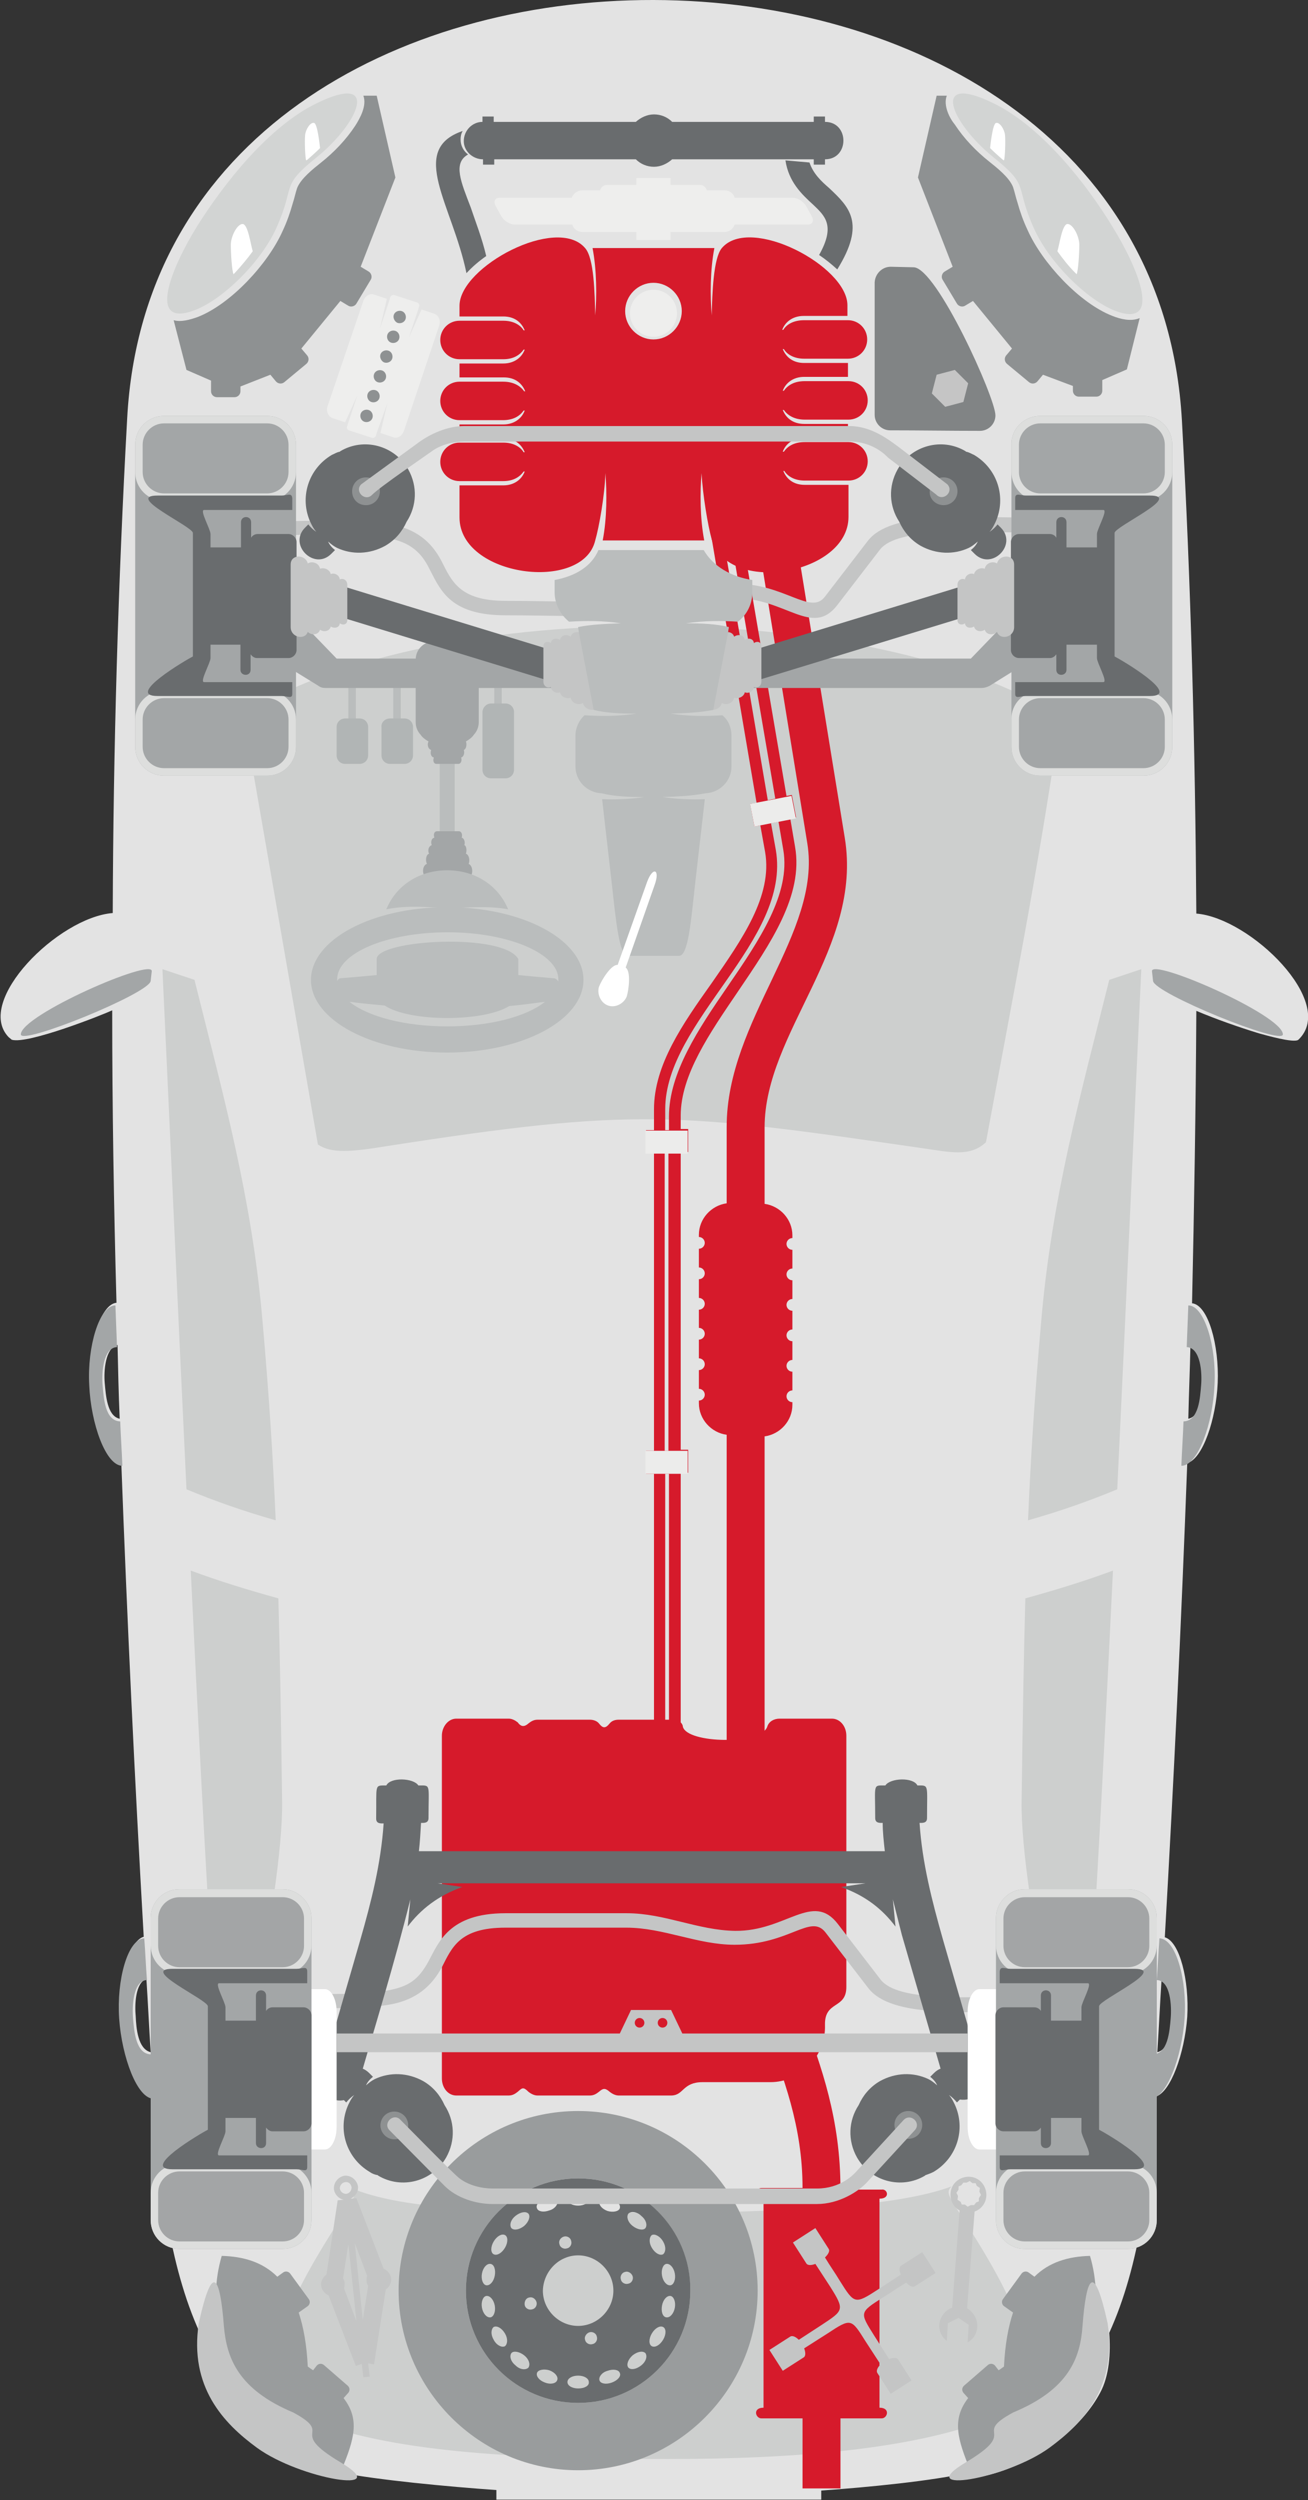 <?xml version="1.0" encoding="utf-8"?>
<!-- Generator: Adobe Illustrator 18.1.1, SVG Export Plug-In . SVG Version: 6.00 Build 0)  -->
<svg version="1.1" id="Ńëîé_1" xmlns="http://www.w3.org/2000/svg" xmlns:xlink="http://www.w3.org/1999/xlink" x="0px" y="0px"
	 viewBox="0 0 244.8 467.7" enable-background="new 0 0 244.8 467.7" xml:space="preserve">
<rect x="0" y="0" width="244.8" height="467.7" fill="#333333" stroke="none"/>
<path fill-rule="evenodd" clip-rule="evenodd" fill="#E3E3E3" d="M122.3,0c48,0.1,95.9,25.9,98.9,78.6c1.7,30.7,2.5,61.6,2.7,92.3
	c10.1,0.8,26.4,16.7,19.1,23.6c-0.8,0.7-6.3-0.9-7.4-1.2c-3.6-1.1-7.9-2.6-11.7-4.2c-0.1,18.2-0.4,36.5-0.8,54.7
	c3,0.3,5.1,7.8,4.8,14.9c-0.3,6.8-2.8,14.2-5.7,15c-1.1,29.6-2.5,59.1-4.2,88.7c2.8,0.8,4.6,8.1,4.2,14.9
	c-0.5,6.8-3.1,14.1-5.9,14.9c-1.1,15.5-2.9,31.5-8.7,44.2c0.3,3.7,0,8.1-1.7,11.2c-6.8,12.7-25.4,17.8-24.4,14.9
	c-6.9,1.6-19.2,2.8-27.8,3.4v1.7H92.9v-1.8c-8.8-0.6-22.5-1.9-29.4-3.3c0.6,2.8-17.8-2.5-24.4-15c-1.6-3.1-2-7.4-1.7-11.1
	c-5.8-12.7-7.6-28.8-8.7-44.3c-2.9-0.8-5.5-8.1-6-14.9c-0.5-6.8,1.4-14.1,4.2-14.9c-1.7-29.6-3.1-59.1-4.2-88.7
	c-2.9-0.8-5.4-8.2-5.7-15c-0.4-7.1,1.8-14.6,4.8-14.9c-0.5-18.2-0.8-36.5-0.8-54.7c-1.7,0.8-15.8,6.4-18.8,5.5l-0.6-0.5
	c-6.4-6.7,9.3-22.4,19.5-23.2c0.1-30.8,1-61.7,2.7-92.5C26.6,25.6,74.2-0.1,122.3,0L122.3,0z M28.2,383.9c-0.3-4.6-0.5-9.1-0.8-13.7
	c-2.1,0.7-2.2,4.9-2,7C25.5,379.4,25.8,383.3,28.2,383.9L28.2,383.9z M22.4,265.4c-0.2-4.6-0.3-9.2-0.4-13.8
	c-2.3,0.5-2.6,4.9-2.4,7.1C19.8,260.8,20,264.9,22.4,265.4L22.4,265.4z M217.4,370.2c-0.3,4.6-0.5,9.1-0.8,13.7
	c2.4-0.6,2.6-4.5,2.8-6.7C219.7,375.1,219.5,370.9,217.4,370.2L217.4,370.2z M222.8,251.6c-0.1,4.6-0.3,9.2-0.4,13.8
	c2.4-0.5,2.7-4.6,2.8-6.7C225.3,256.5,225.1,252.1,222.8,251.6z"/>
<path fill-rule="evenodd" clip-rule="evenodd" fill="#CDCFCE" d="M60.5,453.6c16.1,5.6,40.5,6.4,64.6,6.4c24.1,0,45.3-1.9,59.4-7.2
	c2.2-2.4-2.7-2.1,3.4-5.4c8.6-5.5,1-19.1-8.9-34.3c-1.7-2.7-1.8-3.2-0.9-4.1c-10.4,3.9-32.6,4.9-55.8,4.9c-23.4,0-45.3,0-56.1-4.4
	c0.5,0.7,0.2,1.5-1.3,3.7c-9.9,15.2-17.4,28.8-8.9,34.3C62.9,451,56.3,450.3,60.5,453.6z"/>
<path fill-rule="evenodd" clip-rule="evenodd" fill="#CDCFCE" d="M198.2,133.9c-34.1-21.7-115.7-23-152.5-0.4
	c0,2.3,0.8,5.4,1.6,10.4l12.2,70.2c2.5,1.7,6.2,1.4,12.9,0.3c46.4-7.2,54.1-6.3,100.3,0.4c5,0.7,8.8,1.7,11.8-1.1l0.1-0.4
	c4.7-25.5,9.6-50.1,13.5-76.7C198.1,135.7,198.2,134.7,198.2,133.9z"/>
<rect x="73.6" y="123.8" fill-rule="evenodd" clip-rule="evenodd" fill="#BABDBD" width="1.4" height="14.1"/>
<path fill-rule="evenodd" clip-rule="evenodd" fill="#B1B5B5" d="M73,134.4h2.7c0.9,0,1.6,0.7,1.6,1.6v5.3c0,0.9-0.7,1.6-1.6,1.6H73
	c-0.9,0-1.6-0.7-1.6-1.6V136C71.3,135.1,72.1,134.4,73,134.4z"/>
<rect x="92.5" y="123.8" fill-rule="evenodd" clip-rule="evenodd" fill="#BABDBD" width="1.4" height="14.1"/>
<path fill-rule="evenodd" clip-rule="evenodd" fill="#B1B5B5" d="M91.9,131.6h2.7c0.9,0,1.6,0.7,1.6,1.6V144c0,0.9-0.7,1.6-1.6,1.6
	h-2.7c-0.9,0-1.6-0.7-1.6-1.6v-10.8C90.3,132.4,91,131.6,91.9,131.6z"/>
<rect x="65.2" y="123.8" fill-rule="evenodd" clip-rule="evenodd" fill="#BABDBD" width="1.4" height="14.1"/>
<path fill-rule="evenodd" clip-rule="evenodd" fill="#B1B5B5" d="M64.6,134.4h2.7c0.9,0,1.6,0.7,1.6,1.6v5.3c0,0.9-0.7,1.6-1.6,1.6
	h-2.7c-0.9,0-1.6-0.7-1.6-1.6V136C63,135.1,63.7,134.4,64.6,134.4z"/>
<path fill-rule="evenodd" clip-rule="evenodd" fill="#CDCFCE" d="M215.1,149.9L215.1,149.9L215.1,149.9L215.1,149.9L215.1,149.9z
	 M213.6,181.3c-1.4,29.9-2.9,64-4.5,97.3c-5.3,2.2-10.7,4.1-16.7,5.8c0.5-11.5,1.2-23,2.5-37.6c2-22.9,7.3-41.8,12.7-63.5
	L213.6,181.3L213.6,181.3z M208.3,293.8c-1.3,26.8-2.6,52.5-4,74.7c-2.6,40.5-13.4-15-13.1-31.5c0.2-15.2,0.4-27.1,0.7-38
	C197.7,297.4,203.2,295.7,208.3,293.8z"/>
<path fill-rule="evenodd" clip-rule="evenodd" fill="#CDCFCE" d="M28.9,149.9L28.9,149.9L28.9,149.9L28.9,149.9L28.9,149.9z
	 M30.4,181.3c1.4,29.9,2.9,64,4.5,97.3c5.3,2.2,10.7,4.1,16.7,5.8c-0.5-11.5-1.2-23-2.5-37.6c-2-22.9-7.3-41.8-12.7-63.5L30.4,181.3
	L30.4,181.3z M35.7,293.8c1.3,26.8,2.6,52.5,4,74.7c2.6,40.5,13.4-15,13.1-31.5c-0.2-15.2-0.4-27.1-0.7-38
	C46.3,297.4,40.8,295.7,35.7,293.8z"/>
<path fill-rule="evenodd" clip-rule="evenodd" fill="#EEEEED" d="M109,35.6h3.3c0.2-0.6,0.7-1,1.2-1h5.6v-1.3h6.4v1.3h5.6
	c0.5,0,1,0.4,1.2,1h3.3c0.9,0,1.7,0.6,1.9,1.4h10.9c0.9,0,2,0.7,2.5,1.6l1,1.8c0.5,0.9,0.2,1.6-0.7,1.6h-13.7
	c-0.3,0.8-1,1.4-1.9,1.4h-10.1v1.5h-6.4v-1.5H109c-0.9,0-1.7-0.6-1.9-1.4H96.3c-0.9,0-2-0.7-2.5-1.6l-1-1.8
	c-0.5-0.9-0.2-1.6,0.7-1.6H107C107.3,36.2,108.1,35.6,109,35.6z"/>
<path fill-rule="evenodd" clip-rule="evenodd" fill="#696C6E" d="M90.3,22.8L90.3,22.8v-1h2.1v1H119c0.9-0.8,2.1-1.4,3.4-1.4
	c1.3,0,2.5,0.5,3.4,1.4h26.5v-1h2.1v1c4.6,0,4.6,7,0,7v1h-2.1v-1h-0.3h-0.6H147h-2.7h-18.5c-0.9,0.8-2.1,1.4-3.4,1.4
	c-1.3,0-2.5-0.5-3.4-1.4H92.5v1h-2.1v-1l0,0c-1.9,0-3.6-1.5-3.6-3.4C86.8,24.4,88.4,22.8,90.3,22.8L90.3,22.8z M87.6,28.9
	c-0.8-0.6-1.4-1.6-1.4-2.8c0-0.6,0.1-1.1,0.4-1.6c-10.3,3.5-1.9,13.9,0.7,26.6c1.1-1.2,2.4-2.3,3.7-3.2c-0.8-3.4-2-6.4-2.9-9.1
	C86.3,34.1,84.7,30.5,87.6,28.9L87.6,28.9z M151.5,30.4L147,30c0.6,4,3,6.3,5.2,8.3c2.2,2.1,4.2,3.9,1.1,9.4
	c1.2,0.8,2.3,1.7,3.4,2.7c5.4-8.7,2.2-11.7-1.5-15.2C153.7,33.9,152.2,32.5,151.5,30.4z"/>
<path fill-rule="evenodd" clip-rule="evenodd" fill="#8E9192" d="M68,17.9l2.5,0L74,33.2l-6.5,16.7l1.5,0.9c0.5,0.3,0.7,1,0.4,1.5
	l-2.7,4.5c-0.3,0.5-1,0.7-1.5,0.4l-1.5-0.9l-7.3,8.9l1.1,1.3c0.4,0.5,0.3,1.2-0.2,1.6l-4.1,3.4c-0.5,0.4-1.2,0.3-1.6-0.2l-1-1.2
	L45,72.3v0.9c0,0.6-0.5,1.1-1.1,1.1l-3.3,0c-0.6,0-1.1-0.5-1.1-1.1v-2l-4.6-2l-2.4-9.3c1.4,0.4,3.1-0.1,4.5-0.6
	c6.2-2.4,13.2-10,15.9-16.1c0.8-1.7,1.4-3.4,1.9-5.2c0.3-0.9,0.5-1.9,0.8-2.8c0.7-1.8,3-3.6,4.5-4.8c2.4-1.9,4.7-4.3,6.4-6.9
	C67.4,22.1,68.7,19.7,68,17.9L68,17.9z M177.2,17.9l-1.9,0l-3.5,15.3l6.5,16.7l-1.5,0.9c-0.5,0.3-0.7,1-0.4,1.5l2.7,4.5
	c0.3,0.5,1,0.7,1.5,0.4l1.5-0.9l7.3,8.9l-1.1,1.3c-0.4,0.5-0.3,1.2,0.2,1.6l4.1,3.4c0.5,0.4,1.2,0.3,1.6-0.2l1-1.2l5.6,2.1v0.9
	c0,0.6,0.5,1.1,1.1,1.1l3.3,0c0.6,0,1.1-0.5,1.1-1.1v-2l4.6-2l2.4-9.6c-1.6,0.7-3.6,0.2-5.1-0.4c-6.2-2.4-13.2-10-15.9-16.1
	c-0.8-1.7-1.4-3.4-1.9-5.2c-0.3-0.9-0.5-1.9-0.8-2.8c-0.7-1.8-3-3.6-4.5-4.8c-2.4-1.9-4.7-4.3-6.4-6.9
	C177.7,22.1,176.5,19.7,177.2,17.9z"/>
<path fill-rule="evenodd" clip-rule="evenodd" fill="#D61A2B" d="M164.6,411.3v39.1c2.1,0,1.5,2,0.4,2h-7.7v13.1h-7.1v-13.1h-7.7
	c-1.1,0-1.7-2,0.4-2v-39.1c-2.1,0-1.5-2-0.4-2h7.7c0-23.2-14.2-36-14.2-63.7l0-77.2c-2.9-0.4-5.2-2.9-5.2-5.9v-0.5
	c0.6,0,1.1-0.5,1.1-1.1c0-0.6-0.5-1.1-1.1-1.1v-3.5c0.6,0,1.1-0.5,1.1-1.1c0-0.6-0.5-1.1-1.1-1.1v-3.5c0.6,0,1.1-0.5,1.1-1.1
	c0-0.6-0.5-1.1-1.1-1.1V245c0.6,0,1.1-0.5,1.1-1.1c0-0.6-0.5-1.1-1.1-1.1v-3.5c0.6,0,1.1-0.5,1.1-1.1c0-0.6-0.5-1.1-1.1-1.1v-3.5
	c0.6,0,1.1-0.5,1.1-1.1c0-0.6-0.5-1.1-1.1-1.1V231c0-3,2.3-5.5,5.2-5.9l0-14.3c0-20.1,17.8-36.2,15.1-53l-9.5-58.4l7-1.1l9.5,58.4
	c3.4,20.7-15,36.4-15,54.2l0,14.3c2.9,0.4,5.2,2.9,5.2,5.9v0.5c-0.6,0-1.1,0.5-1.1,1.1c0,0.6,0.5,1.1,1.1,1.1v3.5
	c-0.6,0-1.1,0.5-1.1,1.1c0,0.6,0.5,1.1,1.1,1.1v3.5c-0.6,0-1.1,0.5-1.1,1.1c0,0.6,0.5,1.1,1.1,1.1v3.5c-0.6,0-1.1,0.5-1.1,1.1
	c0,0.6,0.5,1.1,1.1,1.1v3.5c-0.6,0-1.1,0.5-1.1,1.1c0,0.6,0.5,1.1,1.1,1.1v3.5c-0.6,0-1.1,0.5-1.1,1.1c0,0.6,0.5,1.1,1.1,1.1v0.5
	c0,3-2.3,5.5-5.2,5.9l0,77.2c0,24.6,14.2,37.3,14.2,63.7h7.7C166.1,409.4,166.7,411.3,164.6,411.3z"/>
<path fill="#C4C5C5" d="M53.8,97.5c9.5-0.2,15.5-0.2,19.5,0.6c4.4,0.9,7.3,3,9.3,6.8c1.9,3.7,3.3,7.5,12,7.5c8.4,0,16.9,0.4,25.2,0
	c7.1-0.3,8.6-3.1,17.7-3.2c9.3-0.1,14.2,6,16.9,2.4l8-10.4c4.3-5.6,18-4.4,29.2-4.4v2.8c-9.9,0-23.6-1-26.9,3.2l-8,10.4
	c-4.7,6.1-9.7-1.4-19.2-1.3c-8.6,0.1-10,2.9-17.6,3.2c-8.4,0.4-16.9,0-25.3,0c-10.8,0-12.3-5.1-14.5-9.2c-1.6-3-3.8-4.5-7.3-5.2
	c-3.8-0.8-9.6-0.8-18.9-0.6L53.8,97.5z"/>
<path fill-rule="evenodd" clip-rule="evenodd" fill="#D61A2B" d="M98.9,322.4c0.5-0.4,1-0.7,1.7-0.7h4.9h4.9c0.6,0,1.3,0.2,1.7,0.7
	c0.7,0.9,1.2,1,2,0c0.4-0.5,1-0.7,1.7-0.7h6.6v-46h-1.5v-4.3h1.5v-55.7h-1.5v-4.3h1.5v-3.9c0-8.3,5.4-16,10.8-23.6
	c5.7-8.2,11.4-16.3,10-24.5l-0.9-5l-1.1,0.2l-0.8-4.2l1.2-0.2l-9.8-57.7l2.1-0.4l9.8,57.6l1.4-0.3l-9.8-57.4l2.1-0.4l9.8,57.3l1-0.2
	l0.8,4.2l-1.1,0.2l0.9,5.3c1.6,9.1-4.6,18.1-10.7,27.1c-5.3,7.8-10.7,15.6-10.7,23.2v2.5h1.4v4.3h-1.4l0,55.7h1.4v4.3h-1.4l0,46.7
	c0.2,0.2,0.4,0.5,0.4,0.8c0.8,3.2,14.7,3.4,15.8,0c0.3-1,1.3-1.5,2.3-1.5h9.8c1.5,0,2.7,1.4,2.7,3.2v47c0,4.2-4.1,2.5-4,7.1
	c0.2,5.9-4.6,10.7-10.2,10.7h-12.7c-3.8,0-3.5,2.5-5.9,2.5h-4.9h-4.9c-0.6,0-1.2-0.3-1.7-0.7c-0.9-0.8-1.3-0.6-2,0
	c-0.5,0.4-1,0.7-1.7,0.7h-4.9h-4.9c-0.6,0-1.2-0.3-1.7-0.7c-1-1-1.2-0.7-2,0c-0.5,0.4-1,0.7-1.7,0.7h-9.8c-1.5,0-2.7-1.4-2.7-3.2
	v-64.1c0-1.7,1.2-3.2,2.7-3.2h4.9h4.9c0.6,0,1.2,0.3,1.7,0.7C97.4,322.9,98,323.2,98.9,322.4L98.9,322.4z M144.3,154l0.9,5
	c2.9,17-20.7,32-20.7,48.5v3.9h0.7v-2.5c0-8.2,5.5-16.4,11-24.4c5.9-8.6,11.8-17.3,10.4-25.5l-0.9-5.3L144.3,154L144.3,154z
	 M124.4,271.4h0.7l0-55.7h-0.7V271.4L124.4,271.4z M125.2,275.7h-0.7v46h0.7L125.2,275.7z"/>
<rect x="82.3" y="136.1" fill="#BABDBD" width="2.8" height="30.1"/>
<path fill-rule="evenodd" clip-rule="evenodd" fill="#A3A6A7" d="M49.7,122.2l-3.9-16.8L63,123.2h118.7l17.2-17.8l-3.9,16.8
	l-9.8,6.1c-0.4,0.2-0.9,0.4-1.6,0.4H61c-0.6,0-1-0.1-1.4-0.4L49.7,122.2z"/>
<path fill-rule="evenodd" clip-rule="evenodd" fill="#A3A6A7" d="M89.6,123.4v11.7c0,1.9-1.5,3.4-3.4,3.4h-5c-1.9,0-3.4-1.5-3.4-3.4
	v-11.7c0-1.9,1.5-3.4,3.4-3.4h5C88.1,120.1,89.6,121.6,89.6,123.4z"/>
<path fill-rule="evenodd" clip-rule="evenodd" fill="#A3A6A7" d="M87.2,138.7c7.4-4.3-14.4-4.3-7,0c-0.3,0.6-0.1,1.4,0.5,1.6
	c-0.2,0.5-0.1,1.3,0.5,1.4c-0.2,0.5-0.1,1.2,0.5,1.2h4.1c0.5,0,0.7-0.7,0.5-1.2c0.5-0.1,0.7-0.9,0.5-1.4
	C87.3,140.1,87.4,139.2,87.2,138.7z"/>
<path fill-rule="evenodd" clip-rule="evenodd" fill="#A3A6A7" d="M87.2,159.7c0.6,0.2,0.8,1.3,0.5,1.9c1,0.4,0.9,2.7-0.3,2.7h-7.2
	c-1.2,0-1.4-2.3-0.3-2.7c-0.3-0.6-0.2-1.7,0.4-1.9c-0.3-0.6-0.1-1.4,0.5-1.6c-0.2-0.5-0.1-1.3,0.5-1.4c-0.2-0.5-0.1-1.2,0.5-1.2h4.1
	c0.5,0,0.7,0.7,0.5,1.2c0.5,0.1,0.7,0.9,0.5,1.4C87.3,158.2,87.4,159.1,87.2,159.7z"/>
<polygon fill="#696C6E" points="58.4,107.9 107.1,122.8 105.5,128.2 56.8,113.3 "/>
<path fill-rule="evenodd" clip-rule="evenodd" fill="#C4C5C5" d="M106.8,119.1c0.3-1,1.6-1.1,2.3-0.4c0.5-1.6,3.2-1.1,3.2,0.9v11.7
	c0,2-2.8,1.9-3.2,0.2c-0.8,0.5-2.1,0.1-2.3-1c-0.7,0.3-1.8-0.1-2-1c-0.6,0.3-1.6-0.1-1.7-1c-0.6,0.3-1.4-0.1-1.4-1v-6.6
	c0-0.9,0.9-1,1.4-0.6c0.1-0.9,1.1-1,1.7-0.6C105.1,118.7,106.1,118.6,106.8,119.1z"/>
<path fill-rule="evenodd" clip-rule="evenodd" fill="#818485" d="M166.7,49.9l4.3,0.1c4.3,0.1,15.3,24.4,15.3,27.7
	c0,1.6-1.3,2.9-2.9,2.9c-5.4,0-11.4-0.1-16.8-0.1c-1.6,0-2.9-1.3-2.9-2.9c0-8.3,0-16.6,0-24.8C163.8,51.2,165.1,49.9,166.7,49.9z"/>
<polygon fill-rule="evenodd" clip-rule="evenodd" fill="#C5C5C5" points="178.7,69.2 181.2,71.7 180.3,75.2 176.9,76.1 174.4,73.6 
	175.3,70.1 "/>
<path fill="#C4C5C5" d="M53.9,372.9c9.3,0.2,15.1,0.2,18.9-0.6c3.6-0.7,5.5-1.9,7.4-5.4c1.9-3.5,3.8-9,14.4-9h22.7
	c7.1,0,13.3,3.2,20.3,3.3c9.5,0.1,14.5-7.4,19.2-1.3l8,10.4c3.3,4.3,17,3.2,26.9,3.2v2.8c-11.1,0-24.9,1.2-29.2-4.4l-8-10.4
	c-2.8-3.6-6.7,2.3-17,2.3c-7,0-13.3-3.2-20.3-3.2H94.6c-8.6,0-10,3.7-11.9,7.4c-2,3.7-4.9,6-9.3,6.9c-4.1,0.8-10,0.9-19.5,0.6
	L53.9,372.9z"/>
<path fill="#696C6E" d="M72.3,334c0.8-1.6,5.1-1.4,6,0c2.4,0,1.9-0.4,1.9,6.1c0,1-0.9,0.9-1.4,0.9c-0.1,1.8-0.2,3.5-0.4,5.3h87.2
	c-0.2-1.8-0.4-3.6-0.4-5.3c-0.5,0-1.4,0.1-1.4-0.9c0-6.5-0.5-6.1,1.9-6.1c0.9-1.4,5.2-1.6,6,0c2.2,0,1.8-0.3,1.8,6.1
	c0,1-0.9,0.9-1.4,0.9c0.5,7.5,2.3,14.5,4.4,21.9l5.9,20.4v8.9c-1.8,1.1-4.6,0.8-5.4-1.9l-8.2-28.3l-1.7-6.7l0.5,5.1
	c-2.4-3.2-5.6-5.8-10.2-7.4l4.6-0.7H81.9l4.6,0.7c-4.5,1.6-7.8,4.2-10.2,7.4l0.5-5.1c-3,12.1-6.4,23-9.9,35.1
	c-0.8,2.7-3.6,3.1-5.4,1.9v-8.9l5.9-20.4c2.1-7.3,3.9-14.4,4.4-21.9c-0.5,0-1.4,0.1-1.4-0.9C70.5,333.7,70,334,72.3,334z"/>
<path fill-rule="evenodd" clip-rule="evenodd" fill="#FFFFFF" d="M60.8,372.1h-6.7c-1.2,0-2.2,1.9-2.2,4.2v21.6c0,2.3,1,4.2,2.2,4.2
	h6.7c1.2,0,2.2-1.9,2.2-4.2v-21.6C63,374,62,372.1,60.8,372.1z"/>
<path fill-rule="evenodd" clip-rule="evenodd" fill="#FFFFFF" d="M183.3,372.1h6.7c1.2,0,2.2,1.9,2.2,4.2v21.6c0,2.3-1,4.2-2.2,4.2
	h-6.7c-1.2,0-2.2-1.9-2.2-4.2v-21.6C181.1,374,182.1,372.1,183.3,372.1z"/>
<path fill-rule="evenodd" clip-rule="evenodd" fill="#999C9D" d="M108.2,394.9c-18.6,0-33.6,15.1-33.6,33.6s15.1,33.6,33.6,33.6
	s33.6-15.1,33.6-33.6S126.8,394.9,108.2,394.9L108.2,394.9z M108.2,407.5c11.6,0,21,9.4,21,21c0,11.6-9.4,21-21,21
	c-11.6,0-21-9.4-21-21C87.2,416.9,96.6,407.5,108.2,407.5z"/>
<path fill-rule="evenodd" clip-rule="evenodd" fill="#696C6E" d="M108.2,407.5c-11.6,0-21,9.4-21,21c0,11.6,9.4,21,21,21
	c11.6,0,21-9.4,21-21C129.3,416.9,119.8,407.5,108.2,407.5L108.2,407.5z M100.4,430.6c0.2,0.6-0.2,1.3-0.8,1.4
	c-0.6,0.2-1.3-0.2-1.4-0.8s0.2-1.3,0.8-1.4C99.6,429.6,100.2,430,100.4,430.6L100.4,430.6z M108.2,410.2c1.1,0,2,0.5,2,1.2
	c0,0.7-0.9,1.2-2,1.2c-1.1,0-2-0.5-2-1.2C106.2,410.7,107.1,410.2,108.2,410.2L108.2,410.2z M114.5,411.3c1.1,0.4,1.7,1.2,1.5,1.8
	c-0.2,0.6-1.3,0.8-2.3,0.5c-1.1-0.4-1.7-1.2-1.5-1.8C112.4,411.1,113.5,410.9,114.5,411.3L114.5,411.3z M120,414.5
	c0.9,0.7,1.2,1.7,0.8,2.3c-0.4,0.5-1.5,0.3-2.4-0.4c-0.9-0.7-1.2-1.7-0.8-2.3C118.1,413.6,119.2,413.7,120,414.5L120,414.5z
	 M124.1,419.3c0.6,1,0.5,2,0,2.4c-0.6,0.3-1.5-0.2-2.1-1.2c-0.6-1-0.5-2,0-2.4C122.6,417.8,123.6,418.4,124.1,419.3L124.1,419.3z
	 M126.3,425.3c0.2,1.1-0.2,2.1-0.8,2.2c-0.7,0.1-1.4-0.7-1.6-1.8c-0.2-1.1,0.2-2.1,0.8-2.2C125.4,423.4,126.1,424.2,126.3,425.3
	L126.3,425.3z M126.3,431.7c-0.2,1.1-0.9,1.9-1.6,1.8c-0.7-0.1-1-1.1-0.8-2.2c0.2-1.1,0.9-1.9,1.6-1.8
	C126.1,429.6,126.5,430.6,126.3,431.7L126.3,431.7z M124.1,437.7c-0.6,1-1.5,1.5-2.1,1.2c-0.6-0.3-0.6-1.4,0-2.4
	c0.6-1,1.5-1.5,2.1-1.2C124.7,435.6,124.7,436.7,124.1,437.7L124.1,437.7z M120,442.5c-0.9,0.7-1.9,0.9-2.4,0.4
	c-0.4-0.5-0.1-1.5,0.8-2.3c0.9-0.7,1.9-0.9,2.4-0.4C121.2,440.8,120.9,441.8,120,442.5L120,442.5z M114.5,445.7
	c-1.1,0.4-2.1,0.2-2.3-0.4c-0.2-0.6,0.4-1.5,1.5-1.8c1.1-0.4,2.1-0.2,2.3,0.4C116.3,444.5,115.6,445.3,114.5,445.7L114.5,445.7z
	 M108.2,446.8c-1.1,0-2-0.5-2-1.2s0.9-1.2,2-1.2c1.1,0,2,0.5,2,1.2C110.3,446.3,109.4,446.8,108.2,446.8L108.2,446.8z M102,445.7
	c-1.1-0.4-1.7-1.2-1.5-1.8c0.2-0.6,1.3-0.8,2.3-0.5c1.1,0.4,1.7,1.2,1.5,1.8C104.1,445.9,103,446.1,102,445.7L102,445.7z
	 M96.5,442.5c-0.9-0.7-1.2-1.7-0.8-2.3c0.4-0.5,1.5-0.3,2.4,0.4c0.9,0.7,1.2,1.7,0.8,2.3C98.4,443.4,97.3,443.3,96.5,442.5
	L96.5,442.5z M92.4,437.7c-0.6-1-0.5-2,0-2.4c0.6-0.3,1.5,0.2,2.1,1.2c0.6,1,0.5,2,0,2.4C93.9,439.2,92.9,438.7,92.4,437.7
	L92.4,437.7z M90.2,431.7c-0.2-1.1,0.2-2.1,0.8-2.2c0.7-0.1,1.4,0.7,1.6,1.8c0.2,1.1-0.2,2.1-0.8,2.2
	C91.1,433.6,90.4,432.8,90.2,431.7L90.2,431.7z M90.2,425.3c0.2-1.1,0.9-1.9,1.6-1.8c0.7,0.1,1,1.1,0.8,2.2
	c-0.2,1.1-0.9,1.9-1.6,1.8C90.4,427.4,90,426.4,90.2,425.3L90.2,425.3z M92.4,419.3c0.6-1,1.5-1.5,2.1-1.2c0.6,0.3,0.6,1.4,0,2.4
	c-0.6,1-1.5,1.5-2.1,1.2C91.8,421.4,91.8,420.3,92.4,419.3L92.4,419.3z M96.5,414.5c0.9-0.7,1.9-0.9,2.4-0.4
	c0.4,0.5,0.1,1.5-0.8,2.3c-0.9,0.7-1.9,0.9-2.4,0.4C95.3,416.2,95.6,415.2,96.5,414.5L96.5,414.5z M102,411.3
	c1.1-0.4,2.1-0.2,2.3,0.4c0.2,0.6-0.4,1.5-1.5,1.8c-1.1,0.4-2.1,0.2-2.3-0.4C100.2,412.5,100.9,411.7,102,411.3L102,411.3z
	 M108.2,421.9c3.6,0,6.6,3,6.6,6.6c0,3.6-3,6.6-6.6,6.6c-3.6,0-6.6-3-6.6-6.6C101.7,424.9,104.6,421.9,108.2,421.9L108.2,421.9z
	 M110.3,436.3c0.6-0.2,1.3,0.2,1.4,0.8c0.2,0.6-0.2,1.3-0.8,1.4c-0.6,0.2-1.3-0.2-1.4-0.8C109.3,437.2,109.7,436.5,110.3,436.3
	L110.3,436.3z M105.5,418.4c0.6-0.2,1.3,0.2,1.4,0.8c0.2,0.6-0.2,1.3-0.8,1.4c-0.6,0.2-1.3-0.2-1.4-0.8
	C104.5,419.2,104.9,418.6,105.5,418.4L105.5,418.4z M118.4,425.8c0.2,0.6-0.2,1.3-0.8,1.4c-0.6,0.2-1.3-0.2-1.4-0.8
	c-0.2-0.6,0.2-1.3,0.8-1.4C117.5,424.8,118.2,425.2,118.4,425.8z"/>
<path fill-rule="evenodd" clip-rule="evenodd" fill="#C4C5C5" d="M63.2,411.6l1.1-0.1c-0.9-0.2-1.7-1-1.8-2c-0.1-1.2,0.8-2.3,2-2.5
	c1.2-0.1,2.3,0.8,2.5,2c0.1,1-0.5,1.9-1.4,2.3l1.1-0.1l5.1,13.2c0.7,0.3,1.3,1,1.4,1.8c0.1,0.8-0.3,1.6-1,2.1l-2.2,14l-1.1-0.2
	l0.3,2.5l-1.2,0.1l-0.3-2.5l-1.1,0.4l-5.1-13.2c-0.7-0.3-1.3-1-1.4-1.8c-0.1-0.8,0.3-1.6,1-2.1L63.2,411.6L63.2,411.6z M66.4,419.6
	l1.5,14.4l1-6.4c-0.2-0.3-0.3-0.6-0.3-0.9c0-0.3,0-0.7,0.1-1L66.4,419.6L66.4,419.6z M66.7,434.2l-1.5-14.4l-1,6.4
	c0.2,0.3,0.3,0.6,0.3,0.9c0,0.3,0,0.7-0.1,1L66.7,434.2L66.7,434.2z M64.6,408.2c-0.6,0.1-1,0.6-1,1.2c0.1,0.6,0.6,1,1.2,1
	c0.6-0.1,1-0.6,1-1.2C65.7,408.5,65.2,408.1,64.6,408.2z"/>
<path fill-rule="evenodd" clip-rule="evenodd" fill="#C4C5C5" d="M63,380.4H116l2.1-4.4h7.5l2.1,4.4h53.4v3.5H63V380.4L63,380.4z
	 M119.7,377.5c-0.5,0-0.9,0.4-0.9,0.9c0,0.5,0.4,0.9,0.9,0.9c0.5,0,0.9-0.4,0.9-0.9C120.6,377.9,120.2,377.5,119.7,377.5
	L119.7,377.5z M124,377.5c-0.5,0-0.9,0.4-0.9,0.9c0,0.5,0.4,0.9,0.9,0.9c0.5,0,0.9-0.4,0.9-0.9C124.9,377.9,124.5,377.5,124,377.5z"
	/>
<path fill-rule="evenodd" clip-rule="evenodd" fill="#999C9D" d="M41.5,422c-2.5,8.4-1.6,21.9,11.6,30.6c6.2,4.1-3,4.2,10.8,9.5
	c2.4-5.8,3.5-9.5,0.4-13.5l0.9-1c0.3-0.4,0.3-0.9-0.1-1.3l-4.5-3.9c-0.4-0.3-0.9-0.3-1.3,0.1l-0.7,0.9c-0.3-0.2-0.6-0.4-1-0.7
	c-0.2-4.1-0.8-7.4-1.7-10.1l1.7-1.2c0.4-0.3,0.5-0.9,0.2-1.3l-3.5-4.8c-0.3-0.4-0.9-0.5-1.3-0.2l-1.1,0.8
	C49.2,423.2,45.6,422.1,41.5,422z"/>
<path fill-rule="evenodd" clip-rule="evenodd" fill="#999C9D" d="M204,422c2.5,8.4,1.6,21.9-11.6,30.6c-6.2,4.1,3,4.2-10.8,9.5
	c-2.4-5.8-3.5-9.5-0.4-13.5l-0.9-1c-0.3-0.4-0.3-0.9,0.1-1.3l4.5-3.9c0.4-0.3,0.9-0.3,1.3,0.1l0.7,0.9c0.3-0.2,0.6-0.4,1-0.7
	c0.2-4.1,0.8-7.4,1.7-10.1l-1.7-1.2c-0.4-0.3-0.5-0.9-0.2-1.3l3.5-4.8c0.3-0.4,0.9-0.5,1.3-0.2l1.1,0.8
	C196.3,423.2,199.9,422.1,204,422z"/>
<path fill-rule="evenodd" clip-rule="evenodd" fill="#A3A6A7" d="M50,77.8H30.7c-3,0-5.4,2.4-5.4,5.4v56.5c0,3,2.4,5.4,5.4,5.4H50
	c3,0,5.4-2.4,5.4-5.4V83.2C55.4,80.2,53,77.8,50,77.8z"/>
<path fill-rule="evenodd" clip-rule="evenodd" fill="#DDDEDD" d="M50,77.8H30.7c-3,0-5.4,2.4-5.4,5.4v5.1c0,3,2.4,5.4,5.4,5.4H50
	c3,0,5.4-2.4,5.4-5.4v-5.1C55.4,80.2,53,77.8,50,77.8z"/>
<path fill-rule="evenodd" clip-rule="evenodd" fill="#A3A6A7" d="M50,79.2c2.2,0,4,1.8,4,4v5.1c0,2.2-1.8,4-4,4H30.7
	c-2.2,0-4-1.8-4-4v-5.1c0-2.2,1.8-4,4-4H50z"/>
<path fill-rule="evenodd" clip-rule="evenodd" fill="#DDDEDD" d="M50,129.2H30.7c-3,0-5.4,2.4-5.4,5.4v5.1c0,3,2.4,5.4,5.4,5.4H50
	c3,0,5.4-2.4,5.4-5.4v-5.1C55.4,131.6,53,129.2,50,129.2z"/>
<path fill-rule="evenodd" clip-rule="evenodd" fill="#A3A6A7" d="M50,130.6c2.2,0,4,1.8,4,4v5.1c0,2.2-1.8,4-4,4H30.7
	c-2.2,0-4-1.8-4-4v-5.1c0-2.2,1.8-4,4-4H50z"/>
<path fill-rule="evenodd" clip-rule="evenodd" fill="#696C6E" d="M52.7,92.7H29.5c-6.3,0,6.6,5.8,6.6,7v23.1
	c-1.2,0.6-12.8,7.4-6.6,7.4h23.2c1.1,0,2,0.6,2-0.4v-2.2H38.2c-0.9,0,1.2-3.6,1.2-4.5v-2.5H45v4.7c0,1.2,1.9,1.3,1.9,0v-2.9
	c0.3,0.4,0.7,0.7,1.2,0.7H54c0.8,0,1.5-0.7,1.5-1.5v-20.2c0-0.8-0.7-1.5-1.5-1.5h-5.8c-0.5,0-1,0.3-1.2,0.7v-2.9
	c0-1.3-1.9-1.3-1.9,0v4.7h-5.7v-2.5c0-0.9-2.1-4.5-1.2-4.5h16.5v-2.2C54.6,92.1,53.8,92.7,52.7,92.7z"/>
<path fill-rule="evenodd" clip-rule="evenodd" fill="#D2D4D3" d="M59.3,19.3c11.9-5.8,8,3.6,0,10.1c-7,5.6-3.9,5.1-7.6,13.3
	C48.8,49.1,41.7,56,36.5,58c-9.1,3.5-4.5-7.8,0.4-15.7C41.8,34.5,50.2,23.7,59.3,19.3L59.3,19.3z M185.9,19.3
	c-11.9-5.8-8,3.6,0,10.1c7,5.6,3.9,5.1,7.6,13.3c2.9,6.5,9.9,13.3,15.1,15.4c9.1,3.5,4.5-7.8-0.4-15.7
	C203.4,34.5,195,23.7,185.9,19.3z"/>
<path fill-rule="evenodd" clip-rule="evenodd" fill="#FFFFFF" d="M197.9,47c0.4-1.3,0.9-5.1,1.9-5.1c1,0,2.2,2.3,2.2,3.9
	c0,1.6-0.2,4.8-0.5,5.5c-0.1-0.1-0.2-0.2-0.3-0.3C200,49.8,198.9,48.4,197.9,47L197.9,47z M185.3,27.7c0.1-0.9,0.5-4.5,1.1-4.7
	c0.7-0.2,1.6,1.2,1.7,2.3c0.1,1.1,0,4.2-0.2,4.7c-0.1,0-0.1-0.1-0.2-0.1C186.9,29.2,186.1,28.5,185.3,27.7z"/>
<path fill-rule="evenodd" clip-rule="evenodd" fill="#FFFFFF" d="M47.3,47c-0.4-1.3-0.9-5.1-1.9-5.1c-1,0-2.2,2.3-2.2,3.9
	c0,1.6,0.2,4.8,0.5,5.5c0.1-0.1,0.2-0.2,0.3-0.3C45.1,49.8,46.3,48.4,47.3,47L47.3,47z M59.9,27.7c-0.1-0.9-0.5-4.5-1.1-4.7
	c-0.7-0.2-1.6,1.2-1.7,2.3c-0.1,1.1,0,4.2,0.2,4.7c0.1,0,0.1-0.1,0.2-0.1C58.3,29.2,59.1,28.5,59.9,27.7z"/>
<path fill-rule="evenodd" clip-rule="evenodd" fill="#A3A6A7" d="M194.7,77.8h19.3c3,0,5.4,2.4,5.4,5.4v56.5c0,3-2.4,5.4-5.4,5.4
	h-19.3c-3,0-5.4-2.4-5.4-5.4V83.2C189.2,80.2,191.7,77.8,194.7,77.8z"/>
<path fill-rule="evenodd" clip-rule="evenodd" fill="#DDDEDD" d="M194.7,77.8h19.3c3,0,5.4,2.4,5.4,5.4v5.1c0,3-2.4,5.4-5.4,5.4
	h-19.3c-3,0-5.4-2.4-5.4-5.4v-5.1C189.2,80.2,191.7,77.8,194.7,77.8z"/>
<path fill-rule="evenodd" clip-rule="evenodd" fill="#A3A6A7" d="M194.7,79.2c-2.2,0-4,1.8-4,4v5.1c0,2.2,1.8,4,4,4h19.3
	c2.2,0,4-1.8,4-4v-5.1c0-2.2-1.8-4-4-4H194.7z"/>
<path fill-rule="evenodd" clip-rule="evenodd" fill="#DDDEDD" d="M194.7,129.2h19.3c3,0,5.4,2.4,5.4,5.4v5.1c0,3-2.4,5.4-5.4,5.4
	h-19.3c-3,0-5.4-2.4-5.4-5.4v-5.1C189.2,131.6,191.7,129.2,194.7,129.2z"/>
<path fill-rule="evenodd" clip-rule="evenodd" fill="#A3A6A7" d="M194.7,130.6c-2.2,0-4,1.8-4,4v5.1c0,2.2,1.8,4,4,4h19.3
	c2.2,0,4-1.8,4-4v-5.1c0-2.2-1.8-4-4-4H194.7z"/>
<path fill-rule="evenodd" clip-rule="evenodd" fill="#696C6E" d="M192,92.7h23.2c6.3,0-6.6,5.8-6.6,7v23.1c1.2,0.6,12.8,7.4,6.6,7.4
	H192c-1.1,0-2,0.6-2-0.4v-2.2h16.5c0.9,0-1.2-3.6-1.2-4.5v-2.5h-5.7v4.7c0,1.2-1.9,1.3-1.9,0v-2.9c-0.3,0.4-0.7,0.7-1.2,0.7h-5.8
	c-0.8,0-1.5-0.7-1.5-1.5v-20.2c0-0.8,0.7-1.5,1.5-1.5h5.8c0.5,0,1,0.3,1.2,0.7v-2.9c0-1.3,1.9-1.3,1.9,0v4.7h5.7v-2.5
	c0-0.9,2.1-4.5,1.2-4.5H190v-2.2C190,92.1,190.9,92.7,192,92.7z"/>
<path fill-rule="evenodd" clip-rule="evenodd" fill="#696C6E" d="M62.1,85.1c-4.4,2.6-6.1,8-4,12.6c0.3,0.6,0.5,1.1,1.1,1.8
	c-0.6-0.4-1.1-0.9-1.5-1.4l-0.6,0.6c-3.2,3.2,1.7,8.1,4.9,4.9l0.7-0.7c-0.5-0.4-1-0.9-1.3-1.6c0.7,0.6,1.1,0.9,1.7,1.2v0
	c2.8,1.3,6.1,1.2,9-0.4c1.9-1.1,3.2-2.7,4-4.5c1.9-2.9,2.1-6.6,0.3-9.8c-2.6-4.5-8.3-6-12.7-3.4l-0.1,0.1
	C63,84.6,62.6,84.9,62.1,85.1z"/>
<polygon fill="#696C6E" points="185.8,107.9 137.1,122.8 138.7,128.2 187.5,113.3 "/>
<path fill-rule="evenodd" clip-rule="evenodd" fill="#C4C5C5" d="M184.3,117.8c0.3,1,1.6,1.1,2.3,0.4c0.5,1.6,3.2,1.1,3.2-0.9v-11.7
	c0-2-2.8-1.9-3.2-0.2c-0.8-0.5-2.1-0.1-2.3,1c-0.7-0.3-1.8,0.1-2,1c-0.6-0.3-1.6,0.1-1.7,1c-0.6-0.3-1.4,0.1-1.4,1v6.6
	c0,0.9,0.9,1,1.4,0.6c0.1,0.9,1.1,1,1.7,0.6C182.5,118.1,183.6,118.3,184.3,117.8z"/>
<path fill-rule="evenodd" clip-rule="evenodd" fill="#C4C5C5" d="M137.4,119.1c-0.3-1-1.6-1.1-2.3-0.4c-0.5-1.6-3.2-1.1-3.2,0.9
	v11.7c0,2,2.8,1.9,3.2,0.2c0.8,0.5,2.1,0.1,2.3-1c0.7,0.3,1.8-0.1,2-1c0.6,0.3,1.6-0.1,1.7-1c0.6,0.3,1.4-0.1,1.4-1v-6.6
	c0-0.9-0.9-1-1.4-0.6c-0.1-0.9-1.1-1-1.7-0.6C139.2,118.7,138.1,118.6,137.4,119.1z"/>
<path fill-rule="evenodd" clip-rule="evenodd" fill="#BABDBD" d="M140.8,108.5v2.3c0,2.2-1,4.2-2.7,5.5c-3.1-0.2-6.3-0.2-9.7,0.3
	c2.8,0,5.6,0.1,8,0.7c0,0.3-0.1,0.5-0.1,0.8l-2.6,13.6l-0.2,1.1c-2.5,0.5-5.2,0.6-8,0.7c3.4,0.5,6.6,0.5,9.7,0.3
	c1.1,0.9,1.7,2.3,1.7,3.8v5.8c0,2.7-2.2,4.9-4.9,5c-2.5,0.5-5.2,0.6-8,0.7c2.7,0.4,5.4,0.5,7.9,0.4l0,0.1l-1.8,15.7
	c-0.8,7.2-1.3,13.5-3,13.5h-9.6c-1.6,0-2.2-6.3-3-13.5l-1.8-15.7l0-0.1c2.6,0.1,5.2,0,7.9-0.4c-2.8,0-5.6-0.1-8-0.7
	c-2.7-0.1-4.9-2.3-4.9-5v-5.8c0-1.5,0.7-2.9,1.7-3.8c3.1,0.2,6.3,0.2,9.7-0.3c-2.8,0-5.6-0.1-8-0.7l-0.2-1.1l-2.6-13.6
	c0-0.3-0.1-0.5-0.1-0.8c2.5-0.5,5.2-0.6,8-0.7c-3.4-0.5-6.5-0.5-9.7-0.3c-1.6-1.3-2.7-3.3-2.7-5.5v-2.3c3.8-0.7,6.9-2.5,8.2-5.6
	h19.7C133.5,106,136.9,107.9,140.8,108.5z"/>
<path fill-rule="evenodd" clip-rule="evenodd" fill="#FFFFFF" d="M113.8,188.1c-1.4-0.5-2.1-2.2-1.7-3.5c0.5-1.3,2.3-4.2,3.5-4.1
	l5.5-15.5c1.1-3,2.5-2.4,1.4,0.6l-5.4,15.4c1,0.7,0.6,4.1,0.2,5.4C116.8,187.7,115.2,188.6,113.8,188.1z"/>
<path fill-rule="evenodd" clip-rule="evenodd" fill="#C4C5C5" d="M59.9,117.8c-0.3,1-1.6,1.1-2.3,0.4c-0.5,1.6-3.2,1.1-3.2-0.9
	v-11.7c0-2,2.8-1.9,3.2-0.2c0.8-0.5,2.1-0.1,2.3,1c0.7-0.3,1.8,0.1,2,1c0.6-0.3,1.6,0.1,1.7,1c0.6-0.3,1.4,0.1,1.4,1v6.6
	c0,0.9-0.9,1-1.4,0.6c-0.1,0.9-1.1,1-1.7,0.6C61.7,118.1,60.6,118.3,59.9,117.8z"/>
<path fill-rule="evenodd" clip-rule="evenodd" fill="#BABDBD" d="M95.1,170.1c-1.9-4.6-6.3-7.3-11.4-7.3s-9.5,2.7-11.4,7.3
	c3.9-0.8,8-0.4,11.4-0.2C87.4,169.8,91.4,169.4,95.1,170.1z"/>
<path fill-rule="evenodd" clip-rule="evenodd" fill="#BABDBD" d="M83.7,169.7c14.1,0,25.5,6.1,25.5,13.6c0,7.5-11.4,13.6-25.5,13.6
	c-14.1,0-25.5-6.1-25.5-13.6C58.2,175.8,69.6,169.7,83.7,169.7L83.7,169.7z M97,179.4v3c2,0.2,4.2,0.4,6.6,0.6
	c0.4,0,0.7,0.3,0.9,0.6c0-0.1,0-0.2,0-0.4c0-4.8-9.3-8.8-20.7-8.8c-11.4,0-20.7,3.9-20.7,8.8c0,0.1,0,0.2,0,0.3
	c0.2-0.3,0.4-0.5,0.6-0.5c2.5-0.2,4.8-0.4,6.8-0.6v-3C70.5,175.8,94.2,174.4,97,179.4L97,179.4z M102,187.4
	c-2.3,0.3-4.5,0.6-6.7,0.8c-4.8,3-18.7,3-23.3-0.1c-2.2-0.2-4.4-0.4-6.6-0.7c3.5,2.8,10.4,4.6,18.3,4.6
	C91.6,192,98.5,190.2,102,187.4z"/>
<path fill-rule="evenodd" clip-rule="evenodd" fill="#A3A6A7" d="M52.9,353.4H33.6c-3,0-5.4,2.4-5.4,5.4v56.5c0,3,2.4,5.4,5.4,5.4
	h19.3c3,0,5.4-2.4,5.4-5.4v-56.5C58.3,355.9,55.8,353.4,52.9,353.4z"/>
<path fill-rule="evenodd" clip-rule="evenodd" fill="#DDDEDD" d="M52.9,353.4H33.6c-3,0-5.4,2.4-5.4,5.4v5.1c0,3,2.4,5.4,5.4,5.4
	h19.3c3,0,5.4-2.4,5.4-5.4v-5.1C58.3,355.9,55.8,353.4,52.9,353.4z"/>
<path fill-rule="evenodd" clip-rule="evenodd" fill="#A3A5A6" d="M52.9,354.9c2.2,0,4,1.8,4,4v5.1c0,2.2-1.8,4-4,4H33.6
	c-2.2,0-4-1.8-4-4v-5.1c0-2.2,1.8-4,4-4H52.9z"/>
<path fill-rule="evenodd" clip-rule="evenodd" fill="#DDDEDD" d="M52.9,404.8H33.6c-3,0-5.4,2.4-5.4,5.4v5.1c0,3,2.4,5.4,5.4,5.4
	h19.3c3,0,5.4-2.4,5.4-5.4v-5.1C58.3,407.2,55.8,404.8,52.9,404.8z"/>
<path fill-rule="evenodd" clip-rule="evenodd" fill="#A3A5A6" d="M52.9,406.2c2.2,0,4,1.8,4,4v5.1c0,2.2-1.8,4-4,4H33.6
	c-2.2,0-4-1.8-4-4v-5.1c0-2.2,1.8-4,4-4H52.9z"/>
<path fill-rule="evenodd" clip-rule="evenodd" fill="#696C6E" d="M55.5,368.3H32.3c-6.3,0,6.6,5.8,6.6,7v23.1
	c-1.2,0.6-12.8,7.4-6.6,7.4h23.2c1.1,0,2,0.6,2-0.4v-2.2H41c-0.9,0,1.2-3.6,1.2-4.5v-2.5h5.7v4.7c0,1.2,1.9,1.3,1.9,0v-2.9
	c0.3,0.4,0.7,0.7,1.2,0.7h5.8c0.8,0,1.5-0.7,1.5-1.5V377c0-0.8-0.7-1.5-1.5-1.5H51c-0.5,0-1,0.3-1.2,0.7v-2.9c0-1.3-1.9-1.3-1.9,0
	v4.7h-5.7v-2.5c0-0.9-2.1-4.5-1.2-4.5h16.5v-2.2C57.5,367.7,56.6,368.3,55.5,368.3z"/>
<path fill-rule="evenodd" clip-rule="evenodd" fill="#A3A6A7" d="M191.8,353.4h19.3c3,0,5.4,2.4,5.4,5.4v56.5c0,3-2.4,5.4-5.4,5.4
	h-19.3c-3,0-5.4-2.4-5.4-5.4v-56.5C186.4,355.9,188.8,353.4,191.8,353.4z"/>
<path fill-rule="evenodd" clip-rule="evenodd" fill="#DDDEDD" d="M191.8,353.4h19.3c3,0,5.4,2.4,5.4,5.4v5.1c0,3-2.4,5.4-5.4,5.4
	h-19.3c-3,0-5.4-2.4-5.4-5.4v-5.1C186.4,355.9,188.8,353.4,191.8,353.4z"/>
<path fill-rule="evenodd" clip-rule="evenodd" fill="#A3A5A6" d="M191.8,354.9c-2.2,0-4,1.8-4,4v5.1c0,2.2,1.8,4,4,4h19.3
	c2.2,0,4-1.8,4-4v-5.1c0-2.2-1.8-4-4-4H191.8z"/>
<path fill-rule="evenodd" clip-rule="evenodd" fill="#DDDEDD" d="M191.8,404.8h19.3c3,0,5.4,2.4,5.4,5.4v5.1c0,3-2.4,5.4-5.4,5.4
	h-19.3c-3,0-5.4-2.4-5.4-5.4v-5.1C186.4,407.2,188.8,404.8,191.8,404.8z"/>
<path fill-rule="evenodd" clip-rule="evenodd" fill="#A3A5A6" d="M191.8,406.2c-2.2,0-4,1.8-4,4v5.1c0,2.2,1.8,4,4,4h19.3
	c2.2,0,4-1.8,4-4v-5.1c0-2.2-1.8-4-4-4H191.8z"/>
<path fill-rule="evenodd" clip-rule="evenodd" fill="#696C6E" d="M189.1,368.3h23.2c6.3,0-6.6,5.8-6.6,7v23.1
	c1.2,0.6,12.8,7.4,6.6,7.4h-23.2c-1.1,0-2,0.6-2-0.4v-2.2h16.5c0.9,0-1.2-3.6-1.2-4.5v-2.5h-5.7v4.7c0,1.2-1.9,1.3-1.9,0v-2.9
	c-0.3,0.4-0.7,0.7-1.2,0.7h-5.8c-0.8,0-1.5-0.7-1.5-1.5V377c0-0.8,0.7-1.5,1.5-1.5h5.8c0.5,0,1,0.3,1.2,0.7v-2.9
	c0-1.3,1.9-1.3,1.9,0v4.7h5.7v-2.5c0-0.9,2.1-4.5,1.2-4.5h-16.5v-2.2C187.2,367.7,188.1,368.3,189.1,368.3z"/>
<path fill-rule="evenodd" clip-rule="evenodd" fill="#C4C5C5" d="M189.6,451.3c-7.9,4.3,1.4,3.2-8.8,9.3c-10.3,6.1,7.5,3.2,15.6-2.7
	c6.3-4.6,12.7-11.4,10.9-23.3c-2.6-11.8-4-8.6-4.7,0.5C202.2,441.1,200,447,189.6,451.3z"/>
<path fill-rule="evenodd" clip-rule="evenodd" fill="#C4C5C5" d="M54.9,451.3c7.9,4.3-1.4,3.2,8.8,9.3c10.3,6.1-7.5,3.2-15.6-2.7
	c-6.3-4.6-12.7-11.4-10.9-23.3c2.6-11.8,4-8.6,4.7,0.5C42.4,441.1,44.6,447,54.9,451.3z"/>
<path fill-rule="evenodd" clip-rule="evenodd" fill="#A3A6A7" d="M28.4,181.7l-0.2,1.8c-0.2,2.3-24.3,12.1-24.3,10
	C3.9,189.9,28.7,179.1,28.4,181.7L28.4,181.7z M215.6,181.7l0.2,1.8c0.2,2.3,24.3,12.1,24.3,10C240.1,189.9,215.3,179.1,215.6,181.7
	z"/>
<path fill-rule="evenodd" clip-rule="evenodd" fill="#C4C5C5" d="M182.4,413.7c1.2-0.4,2.1-1.5,2.2-2.9c0.1-1.8-1.2-3.5-3.1-3.6
	c-1.8-0.1-3.5,1.2-3.6,3.1c-0.1,1.4,0.6,2.6,1.7,3.2l-1.4,18.2c-1.3,0.4-2.3,1.8-2.4,3.1c-0.1,1.4,0.5,2.4,1.4,3.1l0.2-3.3l2-1
	l1.9,1.3l-0.2,3.3c1-0.6,1.7-1.5,1.8-2.9c0.1-1.4-0.7-2.8-1.9-3.5L182.4,413.7L182.4,413.7z M181.1,412.8l-0.5-0.4l-0.6,0l-0.2-0.5
	l-0.6-0.4l0.1-0.7l-0.3-0.6l0.4-0.6l0-0.6l0.5-0.2l0.4-0.5l0.6,0l0.6-0.3l0.5,0.4l0.6,0l0.2,0.5l0.6,0.4l-0.1,0.7l0.3,0.6l-0.4,0.6
	l0,0.6l-0.5,0.2l-0.4,0.5l-0.6,0L181.1,412.8z"/>
<path fill-rule="evenodd" clip-rule="evenodd" fill="#C4C5C5" d="M152.6,416.8l2.5,3.9c0.3,0.5-0.3,1.2-0.7,1.6
	c0.9,1.5,1.9,2.9,2.8,4.4c2.7,4.3,2.8,4.4,7.1,1.6l4.3-2.8c-0.3-0.7-0.4-1.4,0.1-1.7l3.9-2.5l2.5,3.9l-3.9,2.5
	c-0.5,0.3-1.2-0.3-1.6-0.7c-1.5,0.9-2.9,1.9-4.4,2.8c-4.4,2.8-4.3,2.8-1.6,7.1l2.8,4.4c0.5-0.2,1.4-0.4,1.7,0.1l2.5,3.9l-3.9,2.5
	l-2.5-3.9c-0.3-0.5,0.2-1.2,0.6-1.6c-0.9-1.4-1.9-2.9-2.8-4.3c-2.7-4.3-2.7-4.4-7.1-1.5l-4.4,2.8c0.2,0.5,0.4,1.4-0.1,1.7l-3.9,2.5
	l-2.5-3.9l3.9-2.5c0.5-0.3,1.2,0.2,1.6,0.6c1.4-0.9,2.9-1.9,4.3-2.8c4.1-2.7,4.3-2.8,1.6-7.1l-2.8-4.3c-0.5,0.2-1.4,0.4-1.7-0.1
	l-2.5-3.9L152.6,416.8z"/>
<path fill-rule="evenodd" clip-rule="evenodd" fill="#696C6E" d="M182.3,85.1c4.4,2.6,6.1,8,4,12.6c-0.3,0.6-0.5,1.1-1.1,1.8
	c0.6-0.4,1.1-0.9,1.5-1.4l0.6,0.6c3.2,3.2-1.7,8.1-4.9,4.9l-0.7-0.7c0.5-0.4,1-0.9,1.3-1.6c-0.7,0.6-1.1,0.9-1.7,1.2v0
	c-2.8,1.3-6.1,1.2-9-0.4c-1.9-1.1-3.2-2.7-4-4.5c-1.9-2.9-2.1-6.6-0.3-9.8c2.6-4.5,8.3-6,12.7-3.4l0.1,0.1
	C181.4,84.6,181.8,84.9,182.3,85.1z"/>
<path fill-rule="evenodd" clip-rule="evenodd" fill="#8E9192" d="M68.5,94.5c1.5,0,2.6-1.2,2.6-2.6c0-1.5-1.2-2.6-2.6-2.6
	c-1.5,0-2.6,1.2-2.6,2.6C65.9,93.4,67,94.5,68.5,94.5z"/>
<path fill-rule="evenodd" clip-rule="evenodd" fill="#EEEEED" d="M61.3,76L68,56.3c0.3-0.9,1.2-1.5,2-1.2l2.4,0.8l-1.3,5.6l1.8-5.4
	l0.1-0.4c0.1-0.4,0.5-0.6,0.8-0.5l4.3,1.4c0.3,0.1,0.5,0.5,0.3,0.8l-0.1,0.4l-1.8,5.4l2.4-5.3l2.4,0.8c0.8,0.3,1.2,1.2,0.9,2.2
	l-6.6,19.7c-0.3,0.9-1.2,1.5-2,1.2l-2.4-0.8l1.3-5.6L70.5,81l-0.1,0.4c-0.1,0.4-0.5,0.6-0.8,0.5l-4.3-1.4c-0.3-0.1-0.5-0.5-0.3-0.8
	l0.1-0.4l1.8-5.4L64.6,79l-2.4-0.8C61.4,77.9,61,76.9,61.3,76z"/>
<path fill-rule="evenodd" clip-rule="evenodd" fill="#8E9192" d="M68.8,73.7c0.2-0.6,0.9-0.9,1.5-0.7c0.6,0.2,0.9,0.9,0.7,1.5
	c-0.2,0.6-0.9,0.9-1.5,0.7C68.9,75,68.6,74.3,68.8,73.7L68.8,73.7z M67.5,77.4c0.2-0.6,0.9-0.9,1.5-0.7c0.6,0.2,0.9,0.9,0.7,1.5
	c-0.2,0.6-0.9,0.9-1.5,0.7C67.6,78.7,67.3,78,67.5,77.4L67.5,77.4z M73.7,58.9c0.2-0.6,0.9-0.9,1.5-0.7c0.6,0.2,0.9,0.9,0.7,1.5
	c-0.2,0.6-0.9,0.9-1.5,0.7C73.9,60.2,73.5,59.5,73.7,58.9L73.7,58.9z M72.5,62.6c0.2-0.6,0.9-0.9,1.5-0.7c0.6,0.2,0.9,0.9,0.7,1.5
	c-0.2,0.6-0.9,0.9-1.5,0.7C72.6,63.9,72.3,63.2,72.5,62.6L72.5,62.6z M71.2,66.3c0.2-0.6,0.9-0.9,1.5-0.7c0.6,0.2,0.9,0.9,0.7,1.5
	c-0.2,0.6-0.9,0.9-1.5,0.7C71.4,67.6,71,66.9,71.2,66.3L71.2,66.3z M70,70c0.2-0.6,0.9-0.9,1.5-0.7c0.6,0.2,0.9,0.9,0.7,1.5
	c-0.2,0.6-0.9,0.9-1.5,0.7C70.1,71.3,69.8,70.6,70,70z"/>
<path fill-rule="evenodd" clip-rule="evenodd" fill="#696C6E" d="M69.2,406.3c-4.4-2.6-6.1-8-4-12.6c0.3-0.6,0.5-1.1,1.1-1.8
	c-0.6,0.4-1.1,0.9-1.5,1.4l-0.6-0.6c-3.2-3.2,1.7-8.1,4.9-4.9l0.7,0.7c-0.5,0.4-1,0.9-1.3,1.6c0.7-0.6,1.1-0.9,1.7-1.2l0,0
	c2.8-1.3,6.1-1.2,9,0.4c1.9,1.1,3.2,2.7,4,4.5c1.9,2.9,2.1,6.6,0.3,9.8c-2.6,4.5-8.3,6-12.7,3.4l-0.1-0.1
	C70.1,406.8,69.6,406.6,69.2,406.3z"/>
<path fill-rule="evenodd" clip-rule="evenodd" fill="#696C6E" d="M174.7,406.3c4.4-2.6,6.1-8,4-12.6c-0.3-0.6-0.5-1.1-1.1-1.8
	c0.6,0.4,1.1,0.9,1.5,1.4l0.6-0.6c3.2-3.2-1.7-8.1-4.9-4.9l-0.7,0.7c0.5,0.4,1,0.9,1.3,1.6c-0.7-0.6-1.1-0.9-1.7-1.2h0
	c-2.8-1.3-6.1-1.2-9,0.4c-1.9,1.1-3.2,2.7-4,4.5c-1.9,2.9-2.1,6.6-0.3,9.8c2.6,4.5,8.3,6,12.7,3.4l0.1-0.1
	C173.8,406.7,174.3,406.5,174.7,406.3z"/>
<path fill-rule="evenodd" clip-rule="evenodd" fill="#8E9192" d="M176.6,94.5c1.5,0,2.6-1.2,2.6-2.6c0-1.5-1.2-2.6-2.6-2.6
	c-1.5,0-2.6,1.2-2.6,2.6C173.9,93.3,175.1,94.5,176.6,94.5z"/>
<path fill-rule="evenodd" clip-rule="evenodd" fill="#8E9192" d="M73.8,400.2c1.5,0,2.6-1.2,2.6-2.6c0-1.5-1.2-2.6-2.6-2.6
	c-1.5,0-2.6,1.2-2.6,2.6C71.2,399,72.4,400.2,73.8,400.2z"/>
<path fill-rule="evenodd" clip-rule="evenodd" fill="#8E9192" d="M170,400.1c1.5,0,2.6-1.2,2.6-2.6c0-1.5-1.2-2.6-2.6-2.6
	c-1.5,0-2.6,1.2-2.6,2.6C167.4,398.9,168.6,400.1,170,400.1z"/>
<path fill="#C4C5C5" d="M72.9,398.5c-1.3-1.3,0.7-3.3,2-2c1.6,1.6,10,10.2,11.1,11c1.7,1.3,4.1,1.9,6.2,1.9h60.7
	c4.4,0,6.8-2.6,7.2-3l9-9.8c1.3-1.4,3.4,0.5,2.1,1.9l-9,9.8c-1.6,1.7-5.2,4-9.3,4H92.2c-3.1,0-6.7-1.1-9-3.4L72.9,398.5z"/>
<path fill-rule="evenodd" clip-rule="evenodd" fill="#A3A6A7" d="M216.5,370.4c2.6,0.1,2.8,4.9,2.6,7.2c-0.2,2.3-0.5,6.7-3.4,6.7
	c-0.2,2.8-0.3,5.5-0.5,8.3c3.1,0.1,6-7.8,6.5-15c0.5-7.2-1.6-14.9-4.7-15C216.8,365.2,216.7,367.8,216.5,370.4L216.5,370.4z
	 M21.9,252c-2.6,0.1-2.9,4.8-2.7,7.1c0.2,2.3,0.4,6.7,3.3,6.8c0.1,2.8,0.3,5.5,0.4,8.3c-3.1,0-5.9-7.9-6.2-15.1
	c-0.4-7.2,1.9-14.9,4.9-14.9C21.7,246.7,21.8,249.3,21.9,252L21.9,252z M222.1,252c2.6,0.1,2.9,4.8,2.7,7.1
	c-0.2,2.3-0.4,6.7-3.3,6.8c-0.1,2.8-0.3,5.5-0.4,8.3c3.1,0,5.9-7.9,6.2-15.1c0.4-7.2-1.9-14.9-4.9-14.9
	C222.3,246.7,222.2,249.3,222.1,252L222.1,252z M27.5,370.4c-2.6,0.1-2.8,4.9-2.6,7.2c0.2,2.3,0.5,6.7,3.4,6.7l0.5,8.3
	c-3.1,0.1-6-7.8-6.5-15c-0.5-7.2,1.6-14.9,4.7-15C27.2,365.2,27.3,367.8,27.5,370.4z"/>
<path fill-rule="evenodd" clip-rule="evenodd" fill="#D61A2B" d="M158.6,57.1v2h-8.2c-2.1,0-3.5,1.2-4,2.6h0.2
	c0.6-1,1.9-1.8,3.9-1.8h8.2c2,0,3.6,1.6,3.6,3.6c0,2-1.6,3.6-3.6,3.6h-8.2c-1.9,0-3.2-0.8-3.8-1.8h-0.2c0.6,1.5,1.9,2.6,4,2.6h8.2
	v2.6h-8.2c-2.1,0-3.5,1.2-4,2.6h0.2c0.7-1,1.9-1.8,3.9-1.8h8.2c2,0,3.6,1.6,3.6,3.6c0,2-1.6,3.6-3.6,3.6h-8.2
	c-1.9,0-3.2-0.8-3.9-1.8h-0.2c0.6,1.5,1.9,2.6,4,2.6h8.2v2.6h-8.2c-2.1,0-3.5,1.2-4,2.6h0.2c0.7-1,1.9-1.8,3.9-1.8h8.2
	c2,0,3.6,1.6,3.6,3.6c0,2-1.6,3.6-3.6,3.6h-8.2c-1.9,0-3.2-0.8-3.8-1.8h-0.2c0.6,1.5,1.9,2.6,4,2.6h8.2v6c0,10.8-22.5,14.7-25.6,4.2
	c-0.7-2.5-1.7-8.4-1.9-12.4c-0.3,3.6-0.3,8.4,0.5,12.6h-19c0.8-4.1,0.8-9,0.5-12.6c-0.1,4.1-1.2,10.2-1.9,12.6
	c-2.3,9.8-25.4,6.8-25.4-4.3v-6h8.2c2.1,0,3.5-1.2,4-2.6h-0.2c-0.7,1-1.9,1.8-3.8,1.8H86c-2,0-3.6-1.6-3.6-3.6c0-2,1.6-3.6,3.6-3.6
	h8.2c1.9,0,3.2,0.8,3.8,1.8h0.2c-0.6-1.5-1.9-2.6-4-2.6H86v-2.6h8.2c2.1,0,3.5-1.2,4-2.6h-0.2c-0.7,1-1.9,1.8-3.9,1.8H86
	c-2,0-3.6-1.6-3.6-3.6c0-2,1.6-3.6,3.6-3.6h8.2c1.9,0,3.2,0.8,3.9,1.8h0.2c-0.6-1.5-1.9-2.6-4-2.6H86V68h8.2c2.1,0,3.5-1.2,4-2.6
	h-0.2c-0.7,1-1.9,1.8-3.8,1.8H86c-2,0-3.6-1.6-3.6-3.6c0-2,1.6-3.6,3.6-3.6h8.2c1.9,0,3.2,0.8,3.8,1.8h0.2c-0.6-1.5-1.9-2.6-4-2.6
	H86v-2c0-7.3,18.2-17,23.5-10.8c1.7,1.9,1.8,8.5,1.9,12.6c0.3-3.6,0.3-8.4-0.5-12.6h22.8c-0.8,4.1-0.8,9-0.5,12.6
	c0.1-4.1,0.3-10.7,1.9-12.6C140.4,40.2,158.6,49.8,158.6,57.1L158.6,57.1z M122.3,52.9c-2.9,0-5.3,2.4-5.3,5.3
	c0,2.9,2.4,5.3,5.3,5.3c2.9,0,5.3-2.4,5.3-5.3C127.6,55.3,125.2,52.9,122.3,52.9z"/>
<circle fill-rule="evenodd" clip-rule="evenodd" fill="#EEEEED" cx="122.3" cy="58.6" r="4.4"/>
<path fill="#C4C5C5" d="M67.6,90.6c-1.3,1.3,0.7,3.3,2,2c1.6-1.6,10-7.3,11.1-8.1c1.7-1.3,4.1-1.9,6.2-1.9H159c4.4,0,6.8,2.6,7.2,3
	l9,6.9c1.3,1.4,3.4-0.5,2.1-1.9l-9-6.9c-1.9-1.4-5.2-4-9.3-4H86.9c-3.1,0-6.4,1.4-9,3.4L67.6,90.6z"/>
<rect x="120.8" y="211.5" fill-rule="evenodd" clip-rule="evenodd" fill="#ECECEB" width="7.9" height="4.3"/>
<rect x="120.8" y="271.4" fill-rule="evenodd" clip-rule="evenodd" fill="#ECECEB" width="7.9" height="4.3"/>
<rect x="140.6" y="149.6" transform="matrix(-0.981 0.192 -0.192 -0.981 315.607 272.861)" fill-rule="evenodd" clip-rule="evenodd" fill="#ECECEB" width="7.9" height="4.3"/>
</svg>
